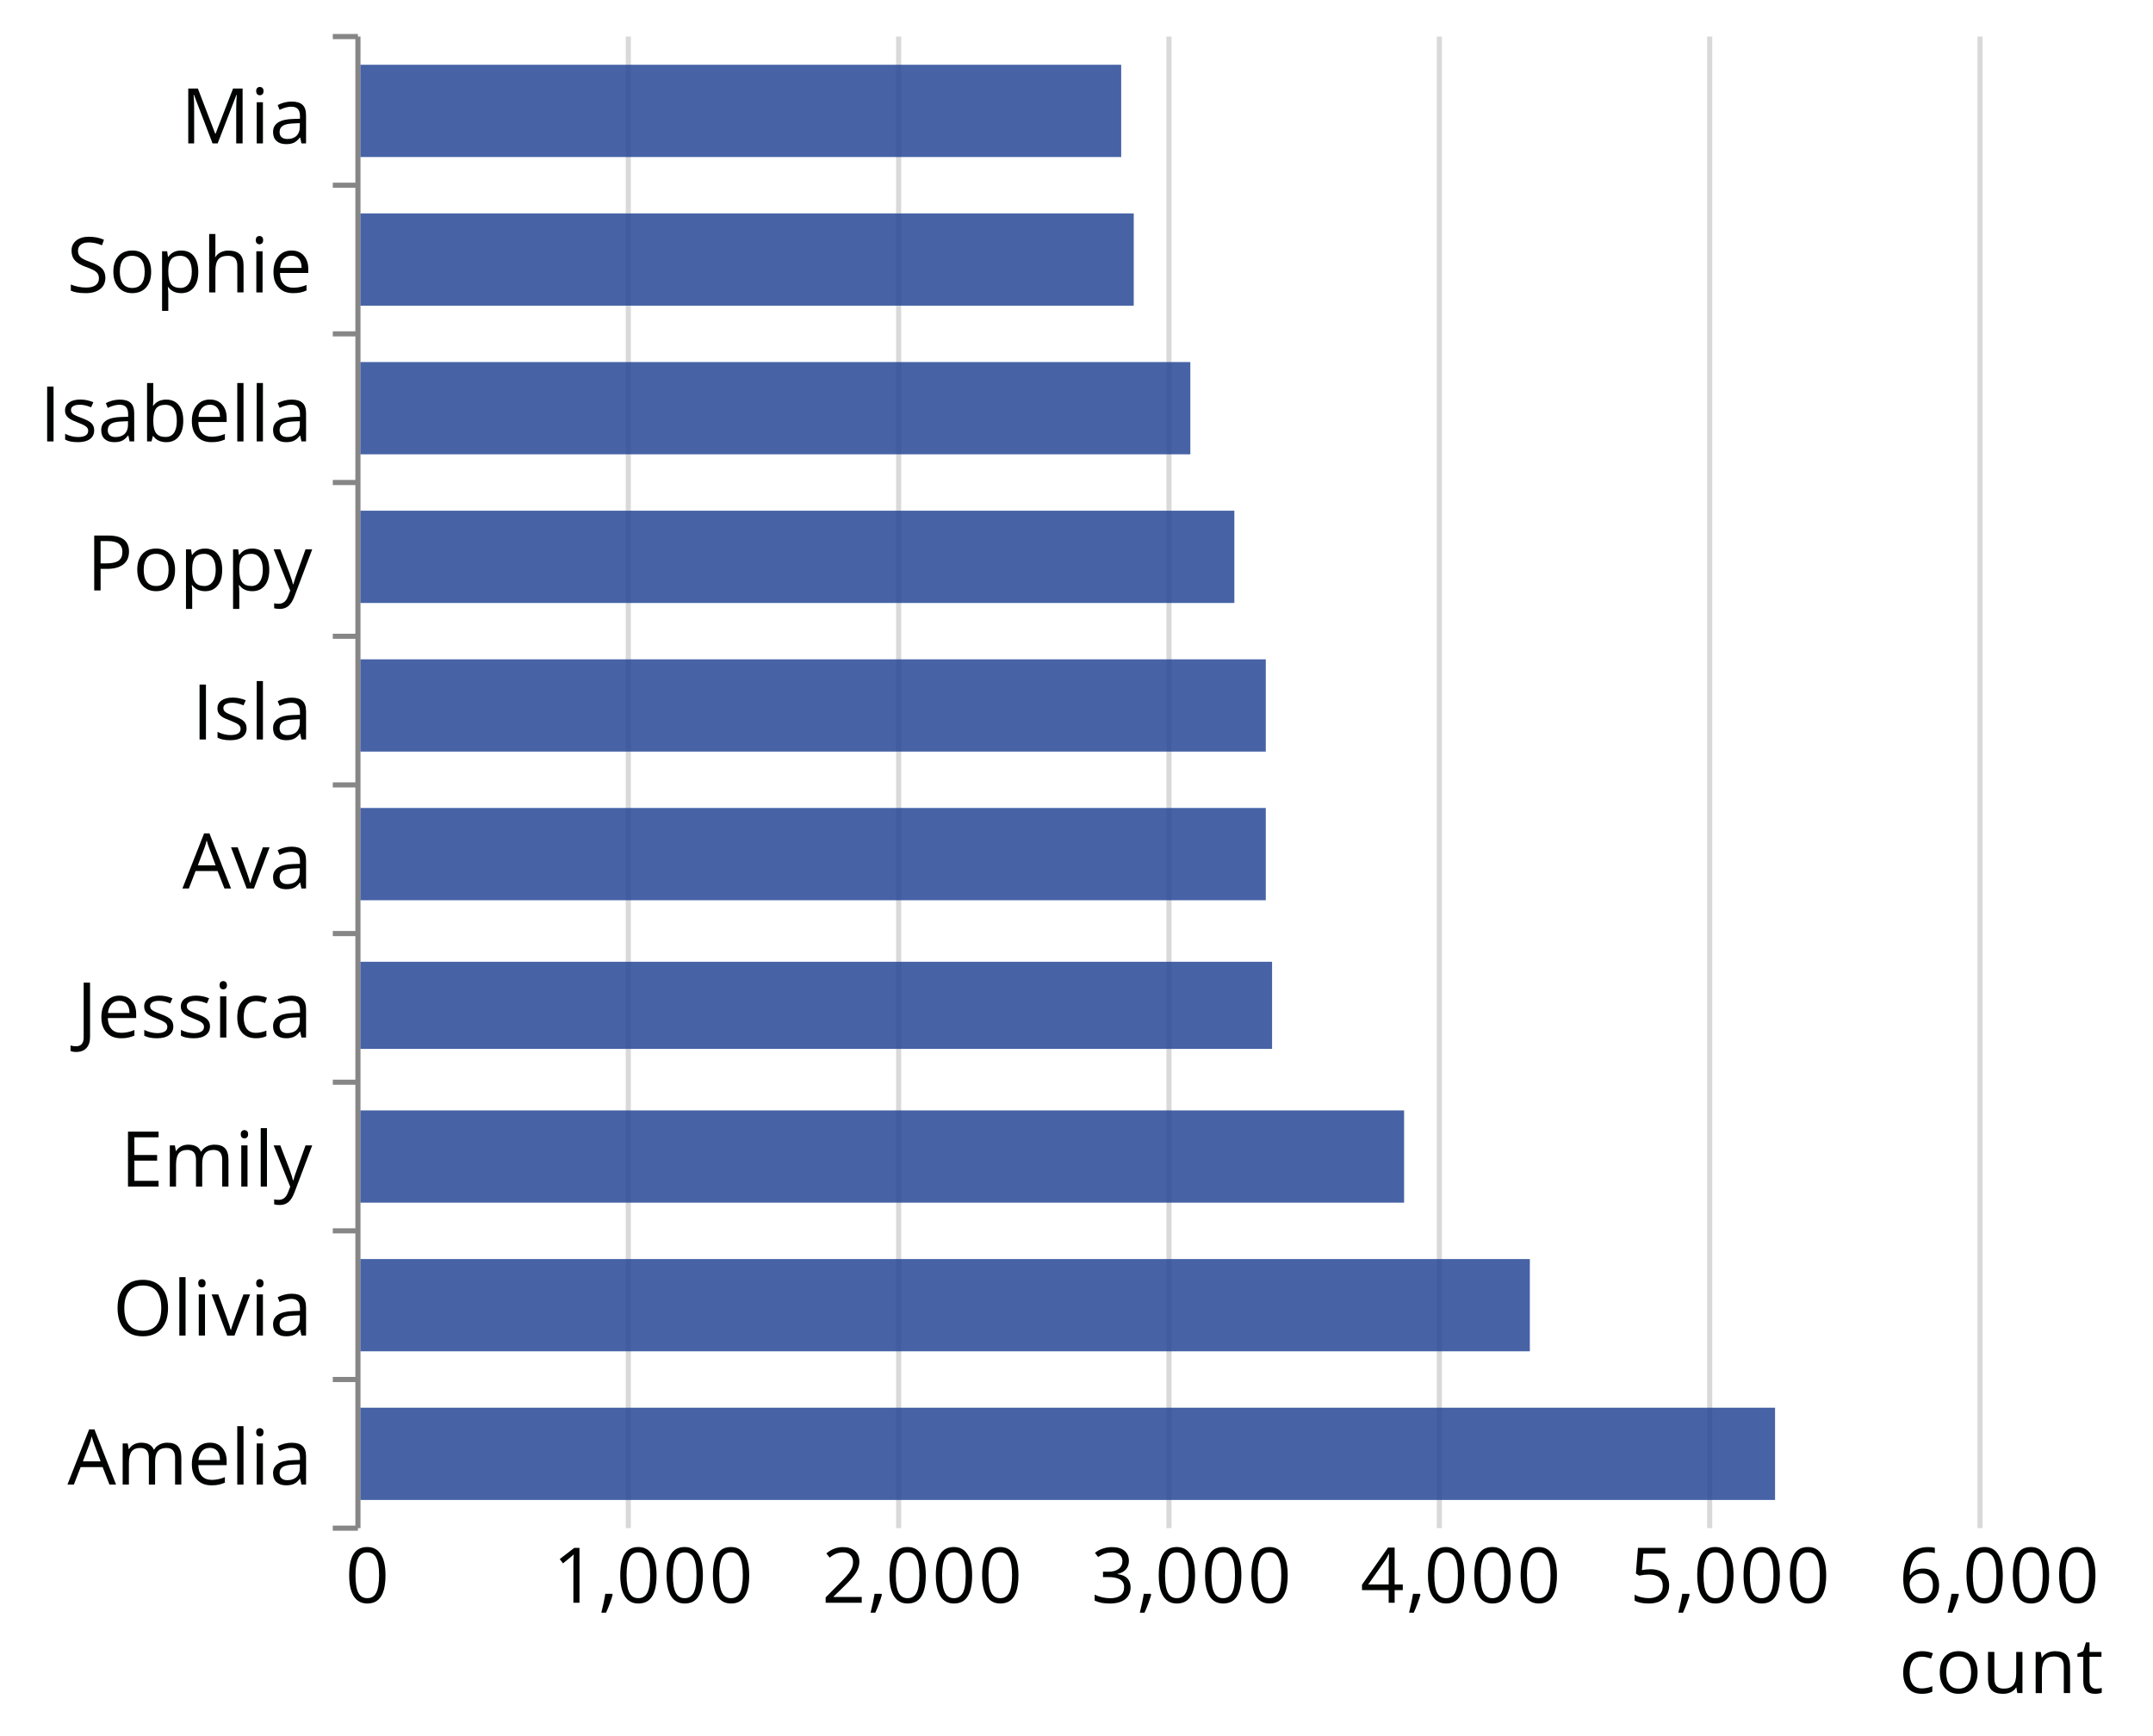 <?xml version="1.0" encoding="utf-8"?>
<!-- Generator: Adobe Illustrator 18.1.1, SVG Export Plug-In . SVG Version: 6.00 Build 0)  -->
<svg version="1.1" id="Layer_1" xmlns="http://www.w3.org/2000/svg" xmlns:xlink="http://www.w3.org/1999/xlink" x="0px" y="0px"
	 viewBox="0 0 420 338.622" enable-background="new 0 0 420 338.622" xml:space="preserve">
<g>
	<g>
		<path fill="none" stroke="#D9D9D9" stroke-linejoin="round" stroke-miterlimit="10" d="M122.564,7.135v291.001 M175.304,7.135
			v291.001 M228.042,7.135v291.001 M280.781,7.135v291.001 M333.52,7.135v291.001 M386.258,7.135v291.001"/>
	</g>
	<g>
		
			<line fill="none" stroke="#868686" stroke-linejoin="round" stroke-miterlimit="10" x1="69.825" y1="298.136" x2="69.825" y2="7.135"/>
	</g>
	<g>
		<path fill="none" stroke="#868686" stroke-linejoin="round" stroke-miterlimit="10" d="M64.919,298.136h4.906 M64.919,269.136
			h4.906 M64.919,240.136h4.906 M64.919,211.136h4.906 M64.919,182.135h4.906 M64.919,153.135h4.906 M64.919,124.135h4.906
			 M64.919,94.135h4.906 M64.919,65.135h4.906 M64.919,36.135h4.906 M64.919,7.135h4.906"/>
	</g>
	<g>
		<g>
			<path fill="#010202" d="M75.198,307.325c0,1.852-0.292,3.232-0.875,4.146c-0.583,0.912-1.475,1.369-2.676,1.369
				c-1.152,0-2.028-0.469-2.628-1.402c-0.6-0.936-0.9-2.307-0.9-4.113c0-1.865,0.291-3.25,0.871-4.152
				c0.581-0.904,1.467-1.355,2.658-1.355c1.161,0,2.043,0.471,2.646,1.414C74.897,304.173,75.198,305.538,75.198,307.325z
				 M69.349,307.325c0,1.559,0.183,2.691,0.549,3.402c0.366,0.711,0.949,1.066,1.75,1.066c0.81,0,1.397-0.361,1.76-1.082
				c0.364-0.719,0.545-1.848,0.545-3.387c0-1.537-0.182-2.664-0.545-3.381c-0.363-0.715-0.95-1.072-1.76-1.072
				c-0.801,0-1.384,0.354-1.75,1.059C69.532,304.636,69.349,305.769,69.349,307.325z"/>
		</g>
	</g>
	<g>
		<g>
			<path fill="#010202" d="M113.043,312.694h-1.186v-7.633c0-0.635,0.02-1.234,0.059-1.801c-0.103,0.102-0.217,0.209-0.344,0.322
				c-0.127,0.111-0.708,0.588-1.742,1.428l-0.644-0.834l2.833-2.191h1.025V312.694z"/>
			<path fill="#010202" d="M119.408,310.95l0.11,0.17c-0.127,0.488-0.31,1.055-0.549,1.701c-0.239,0.648-0.488,1.25-0.747,1.807
				h-0.915c0.131-0.508,0.277-1.135,0.436-1.883c0.158-0.746,0.27-1.346,0.333-1.795H119.408z"/>
			<path fill="#010202" d="M128.077,307.325c0,1.852-0.292,3.232-0.875,4.146c-0.583,0.912-1.475,1.369-2.676,1.369
				c-1.152,0-2.028-0.469-2.628-1.402c-0.6-0.936-0.9-2.307-0.9-4.113c0-1.865,0.291-3.25,0.871-4.152
				c0.581-0.904,1.467-1.355,2.658-1.355c1.161,0,2.043,0.471,2.646,1.414C127.775,304.173,128.077,305.538,128.077,307.325z
				 M122.228,307.325c0,1.559,0.183,2.691,0.549,3.402c0.366,0.711,0.949,1.066,1.75,1.066c0.81,0,1.397-0.361,1.76-1.082
				c0.364-0.719,0.545-1.848,0.545-3.387c0-1.537-0.182-2.664-0.545-3.381c-0.363-0.715-0.95-1.072-1.76-1.072
				c-0.801,0-1.384,0.354-1.75,1.059C122.411,304.636,122.228,305.769,122.228,307.325z"/>
			<path fill="#010202" d="M137.114,307.325c0,1.852-0.292,3.232-0.875,4.146c-0.583,0.912-1.475,1.369-2.676,1.369
				c-1.152,0-2.028-0.469-2.628-1.402c-0.6-0.936-0.9-2.307-0.9-4.113c0-1.865,0.291-3.25,0.871-4.152
				c0.581-0.904,1.467-1.355,2.658-1.355c1.161,0,2.043,0.471,2.646,1.414C136.812,304.173,137.114,305.538,137.114,307.325z
				 M131.265,307.325c0,1.559,0.183,2.691,0.549,3.402c0.366,0.711,0.949,1.066,1.75,1.066c0.81,0,1.397-0.361,1.76-1.082
				c0.364-0.719,0.545-1.848,0.545-3.387c0-1.537-0.182-2.664-0.545-3.381c-0.363-0.715-0.95-1.072-1.76-1.072
				c-0.801,0-1.384,0.354-1.75,1.059C131.448,304.636,131.265,305.769,131.265,307.325z"/>
			<path fill="#010202" d="M146.151,307.325c0,1.852-0.292,3.232-0.875,4.146c-0.583,0.912-1.475,1.369-2.676,1.369
				c-1.152,0-2.028-0.469-2.628-1.402c-0.6-0.936-0.9-2.307-0.9-4.113c0-1.865,0.291-3.25,0.871-4.152
				c0.581-0.904,1.467-1.355,2.658-1.355c1.161,0,2.043,0.471,2.646,1.414C145.85,304.173,146.151,305.538,146.151,307.325z
				 M140.302,307.325c0,1.559,0.183,2.691,0.549,3.402c0.366,0.711,0.949,1.066,1.75,1.066c0.81,0,1.397-0.361,1.76-1.082
				c0.364-0.719,0.545-1.848,0.545-3.387c0-1.537-0.182-2.664-0.545-3.381c-0.363-0.715-0.95-1.072-1.76-1.072
				c-0.801,0-1.384,0.354-1.75,1.059C140.485,304.636,140.302,305.769,140.302,307.325z"/>
		</g>
	</g>
	<g>
		<g>
			<path fill="#010202" d="M168.1,312.694h-7.035v-1.047l2.818-2.836c0.859-0.869,1.425-1.488,1.699-1.859
				c0.273-0.371,0.478-0.732,0.615-1.084s0.205-0.73,0.205-1.135c0-0.572-0.173-1.025-0.52-1.359
				c-0.346-0.334-0.827-0.502-1.442-0.502c-0.444,0-0.865,0.074-1.263,0.221c-0.398,0.146-0.841,0.412-1.329,0.797l-0.644-0.826
				c0.986-0.82,2.06-1.23,3.221-1.23c1.005,0,1.793,0.256,2.365,0.771c0.571,0.516,0.856,1.207,0.856,2.076
				c0,0.68-0.19,1.352-0.571,2.016c-0.38,0.664-1.093,1.504-2.138,2.52l-2.342,2.291v0.059h5.505V312.694z"/>
			<path fill="#010202" d="M171.932,310.95l0.11,0.17c-0.127,0.488-0.31,1.055-0.549,1.701c-0.239,0.648-0.488,1.25-0.747,1.807
				h-0.915c0.131-0.508,0.277-1.135,0.436-1.883c0.158-0.746,0.27-1.346,0.333-1.795H171.932z"/>
			<path fill="#010202" d="M180.6,307.325c0,1.852-0.292,3.232-0.875,4.146c-0.583,0.912-1.475,1.369-2.676,1.369
				c-1.152,0-2.028-0.469-2.628-1.402c-0.6-0.936-0.9-2.307-0.9-4.113c0-1.865,0.291-3.25,0.871-4.152
				c0.581-0.904,1.467-1.355,2.658-1.355c1.161,0,2.043,0.471,2.646,1.414C180.299,304.173,180.6,305.538,180.6,307.325z
				 M174.751,307.325c0,1.559,0.183,2.691,0.549,3.402c0.366,0.711,0.949,1.066,1.75,1.066c0.81,0,1.397-0.361,1.76-1.082
				c0.364-0.719,0.545-1.848,0.545-3.387c0-1.537-0.182-2.664-0.545-3.381c-0.363-0.715-0.95-1.072-1.76-1.072
				c-0.801,0-1.384,0.354-1.75,1.059C174.934,304.636,174.751,305.769,174.751,307.325z"/>
			<path fill="#010202" d="M189.637,307.325c0,1.852-0.292,3.232-0.875,4.146c-0.583,0.912-1.475,1.369-2.676,1.369
				c-1.152,0-2.028-0.469-2.628-1.402c-0.6-0.936-0.9-2.307-0.9-4.113c0-1.865,0.291-3.25,0.871-4.152
				c0.581-0.904,1.467-1.355,2.658-1.355c1.161,0,2.043,0.471,2.646,1.414C189.336,304.173,189.637,305.538,189.637,307.325z
				 M183.788,307.325c0,1.559,0.183,2.691,0.549,3.402c0.366,0.711,0.949,1.066,1.75,1.066c0.81,0,1.397-0.361,1.76-1.082
				c0.364-0.719,0.545-1.848,0.545-3.387c0-1.537-0.182-2.664-0.545-3.381c-0.363-0.715-0.95-1.072-1.76-1.072
				c-0.801,0-1.384,0.354-1.75,1.059C183.971,304.636,183.788,305.769,183.788,307.325z"/>
			<path fill="#010202" d="M198.674,307.325c0,1.852-0.291,3.232-0.875,4.146c-0.582,0.912-1.475,1.369-2.675,1.369
				c-1.152,0-2.028-0.469-2.628-1.402c-0.6-0.936-0.9-2.307-0.9-4.113c0-1.865,0.291-3.25,0.871-4.152
				c0.581-0.904,1.467-1.355,2.658-1.355c1.161,0,2.042,0.471,2.646,1.414C198.374,304.173,198.674,305.538,198.674,307.325z
				 M192.825,307.325c0,1.559,0.183,2.691,0.549,3.402c0.366,0.711,0.949,1.066,1.75,1.066c0.81,0,1.397-0.361,1.761-1.082
				c0.363-0.719,0.545-1.848,0.545-3.387c0-1.537-0.182-2.664-0.545-3.381c-0.364-0.715-0.951-1.072-1.761-1.072
				c-0.801,0-1.384,0.354-1.75,1.059C193.008,304.636,192.825,305.769,192.825,307.325z"/>
		</g>
	</g>
	<g>
		<g>
			<path fill="#010202" d="M220.22,304.505c0,0.684-0.191,1.244-0.574,1.678c-0.384,0.436-0.926,0.725-1.629,0.871v0.059
				c0.858,0.107,1.496,0.381,1.91,0.82c0.415,0.439,0.623,1.016,0.623,1.729c0,1.021-0.354,1.807-1.062,2.355
				c-0.708,0.549-1.713,0.824-3.017,0.824c-0.566,0-1.085-0.043-1.556-0.129s-0.929-0.234-1.372-0.449v-1.158
				c0.463,0.23,0.957,0.404,1.482,0.523c0.524,0.119,1.021,0.18,1.489,0.18c1.85,0,2.774-0.725,2.774-2.176
				c0-1.299-1.02-1.947-3.06-1.947h-1.055v-1.047h1.069c0.834,0,1.496-0.186,1.983-0.555c0.488-0.367,0.732-0.879,0.732-1.533
				c0-0.523-0.18-0.934-0.538-1.23c-0.358-0.299-0.846-0.447-1.461-0.447c-0.468,0-0.91,0.064-1.324,0.191
				c-0.415,0.127-0.889,0.361-1.421,0.703l-0.614-0.82c0.438-0.348,0.945-0.619,1.519-0.818c0.573-0.197,1.178-0.295,1.812-0.295
				c1.04,0,1.848,0.236,2.424,0.713C219.932,303.022,220.22,303.675,220.22,304.505z"/>
			<path fill="#010202" d="M224.456,310.95l0.109,0.17c-0.127,0.488-0.31,1.055-0.549,1.701c-0.239,0.648-0.488,1.25-0.747,1.807
				h-0.915c0.132-0.508,0.277-1.135,0.436-1.883c0.159-0.746,0.27-1.346,0.333-1.795H224.456z"/>
			<path fill="#010202" d="M233.124,307.325c0,1.852-0.292,3.232-0.875,4.146c-0.583,0.912-1.476,1.369-2.676,1.369
				c-1.152,0-2.028-0.469-2.628-1.402c-0.601-0.936-0.9-2.307-0.9-4.113c0-1.865,0.29-3.25,0.871-4.152
				c0.58-0.904,1.466-1.355,2.657-1.355c1.161,0,2.043,0.471,2.646,1.414C232.823,304.173,233.124,305.538,233.124,307.325z
				 M227.275,307.325c0,1.559,0.183,2.691,0.549,3.402s0.949,1.066,1.75,1.066c0.81,0,1.396-0.361,1.761-1.082
				c0.363-0.719,0.545-1.848,0.545-3.387c0-1.537-0.182-2.664-0.545-3.381c-0.364-0.715-0.951-1.072-1.761-1.072
				c-0.801,0-1.384,0.354-1.75,1.059S227.275,305.769,227.275,307.325z"/>
			<path fill="#010202" d="M242.162,307.325c0,1.852-0.292,3.232-0.875,4.146c-0.583,0.912-1.476,1.369-2.676,1.369
				c-1.152,0-2.028-0.469-2.628-1.402c-0.601-0.936-0.9-2.307-0.9-4.113c0-1.865,0.29-3.25,0.871-4.152
				c0.58-0.904,1.466-1.355,2.657-1.355c1.161,0,2.043,0.471,2.646,1.414C241.86,304.173,242.162,305.538,242.162,307.325z
				 M236.312,307.325c0,1.559,0.183,2.691,0.549,3.402s0.949,1.066,1.75,1.066c0.81,0,1.396-0.361,1.761-1.082
				c0.363-0.719,0.545-1.848,0.545-3.387c0-1.537-0.182-2.664-0.545-3.381c-0.364-0.715-0.951-1.072-1.761-1.072
				c-0.801,0-1.384,0.354-1.75,1.059S236.312,305.769,236.312,307.325z"/>
			<path fill="#010202" d="M251.198,307.325c0,1.852-0.292,3.232-0.875,4.146c-0.583,0.912-1.476,1.369-2.676,1.369
				c-1.152,0-2.028-0.469-2.628-1.402c-0.601-0.936-0.9-2.307-0.9-4.113c0-1.865,0.29-3.25,0.871-4.152
				c0.58-0.904,1.466-1.355,2.657-1.355c1.161,0,2.043,0.471,2.646,1.414C250.896,304.173,251.198,305.538,251.198,307.325z
				 M245.348,307.325c0,1.559,0.183,2.691,0.549,3.402s0.949,1.066,1.75,1.066c0.81,0,1.396-0.361,1.761-1.082
				c0.363-0.719,0.545-1.848,0.545-3.387c0-1.537-0.182-2.664-0.545-3.381c-0.364-0.715-0.951-1.072-1.761-1.072
				c-0.801,0-1.384,0.354-1.75,1.059S245.348,305.769,245.348,307.325z"/>
		</g>
	</g>
	<g>
		<g>
			<path fill="#010202" d="M273.651,310.233h-1.589v2.461h-1.164v-2.461h-5.205v-1.062l5.081-7.244h1.288v7.201h1.589V310.233z
				 M270.898,309.128v-3.561c0-0.697,0.024-1.486,0.073-2.365h-0.059c-0.234,0.469-0.454,0.857-0.658,1.164l-3.346,4.762H270.898z"
				/>
			<path fill="#010202" d="M276.978,310.95l0.109,0.17c-0.127,0.488-0.31,1.055-0.549,1.701c-0.239,0.648-0.488,1.25-0.747,1.807
				h-0.915c0.132-0.508,0.277-1.135,0.436-1.883c0.159-0.746,0.27-1.346,0.333-1.795H276.978z"/>
			<path fill="#010202" d="M285.647,307.325c0,1.852-0.292,3.232-0.875,4.146c-0.583,0.912-1.476,1.369-2.676,1.369
				c-1.152,0-2.028-0.469-2.628-1.402c-0.601-0.936-0.9-2.307-0.9-4.113c0-1.865,0.29-3.25,0.871-4.152
				c0.58-0.904,1.466-1.355,2.657-1.355c1.161,0,2.043,0.471,2.646,1.414C285.346,304.173,285.647,305.538,285.647,307.325z
				 M279.798,307.325c0,1.559,0.183,2.691,0.549,3.402s0.949,1.066,1.75,1.066c0.81,0,1.396-0.361,1.761-1.082
				c0.363-0.719,0.545-1.848,0.545-3.387c0-1.537-0.182-2.664-0.545-3.381c-0.364-0.715-0.951-1.072-1.761-1.072
				c-0.801,0-1.384,0.354-1.75,1.059S279.798,305.769,279.798,307.325z"/>
			<path fill="#010202" d="M294.685,307.325c0,1.852-0.292,3.232-0.875,4.146c-0.583,0.912-1.476,1.369-2.676,1.369
				c-1.152,0-2.028-0.469-2.628-1.402c-0.601-0.936-0.9-2.307-0.9-4.113c0-1.865,0.29-3.25,0.871-4.152
				c0.58-0.904,1.466-1.355,2.657-1.355c1.161,0,2.043,0.471,2.646,1.414C294.383,304.173,294.685,305.538,294.685,307.325z
				 M288.835,307.325c0,1.559,0.183,2.691,0.549,3.402s0.949,1.066,1.75,1.066c0.81,0,1.396-0.361,1.761-1.082
				c0.363-0.719,0.545-1.848,0.545-3.387c0-1.537-0.182-2.664-0.545-3.381c-0.364-0.715-0.951-1.072-1.761-1.072
				c-0.801,0-1.384,0.354-1.75,1.059S288.835,305.769,288.835,307.325z"/>
			<path fill="#010202" d="M303.721,307.325c0,1.852-0.292,3.232-0.875,4.146c-0.583,0.912-1.476,1.369-2.676,1.369
				c-1.152,0-2.028-0.469-2.628-1.402c-0.601-0.936-0.9-2.307-0.9-4.113c0-1.865,0.29-3.25,0.871-4.152
				c0.58-0.904,1.466-1.355,2.657-1.355c1.161,0,2.043,0.471,2.646,1.414C303.419,304.173,303.721,305.538,303.721,307.325z
				 M297.871,307.325c0,1.559,0.183,2.691,0.549,3.402s0.949,1.066,1.75,1.066c0.81,0,1.396-0.361,1.761-1.082
				c0.363-0.719,0.545-1.848,0.545-3.387c0-1.537-0.182-2.664-0.545-3.381c-0.364-0.715-0.951-1.072-1.761-1.072
				c-0.801,0-1.384,0.354-1.75,1.059S297.871,305.769,297.871,307.325z"/>
		</g>
	</g>
	<g>
		<g>
			<path fill="#010202" d="M321.978,306.153c1.128,0,2.015,0.279,2.661,0.838c0.647,0.561,0.971,1.326,0.971,2.297
				c0,1.109-0.353,1.979-1.059,2.607c-0.705,0.631-1.678,0.945-2.917,0.945c-1.205,0-2.125-0.193-2.76-0.578v-1.172
				c0.342,0.219,0.767,0.391,1.273,0.516c0.508,0.125,1.008,0.188,1.501,0.188c0.859,0,1.526-0.203,2.002-0.609
				c0.477-0.404,0.714-0.99,0.714-1.758c0-1.494-0.915-2.24-2.745-2.24c-0.464,0-1.083,0.07-1.859,0.213l-0.63-0.404l0.403-5.01
				h5.322v1.121h-4.283l-0.271,3.215C320.863,306.21,321.423,306.153,321.978,306.153z"/>
			<path fill="#010202" d="M329.501,310.95l0.109,0.17c-0.127,0.488-0.31,1.055-0.549,1.701c-0.239,0.648-0.488,1.25-0.747,1.807
				h-0.915c0.132-0.508,0.277-1.135,0.436-1.883c0.159-0.746,0.27-1.346,0.333-1.795H329.501z"/>
			<path fill="#010202" d="M338.17,307.325c0,1.852-0.292,3.232-0.875,4.146c-0.583,0.912-1.476,1.369-2.676,1.369
				c-1.152,0-2.028-0.469-2.628-1.402c-0.601-0.936-0.9-2.307-0.9-4.113c0-1.865,0.29-3.25,0.871-4.152
				c0.58-0.904,1.466-1.355,2.657-1.355c1.161,0,2.043,0.471,2.646,1.414C337.868,304.173,338.17,305.538,338.17,307.325z
				 M332.32,307.325c0,1.559,0.183,2.691,0.549,3.402s0.949,1.066,1.75,1.066c0.81,0,1.396-0.361,1.761-1.082
				c0.363-0.719,0.545-1.848,0.545-3.387c0-1.537-0.182-2.664-0.545-3.381c-0.364-0.715-0.951-1.072-1.761-1.072
				c-0.801,0-1.384,0.354-1.75,1.059S332.32,305.769,332.32,307.325z"/>
			<path fill="#010202" d="M347.207,307.325c0,1.852-0.292,3.232-0.875,4.146c-0.583,0.912-1.476,1.369-2.676,1.369
				c-1.152,0-2.028-0.469-2.628-1.402c-0.601-0.936-0.9-2.307-0.9-4.113c0-1.865,0.29-3.25,0.871-4.152
				c0.58-0.904,1.466-1.355,2.657-1.355c1.161,0,2.043,0.471,2.646,1.414C346.905,304.173,347.207,305.538,347.207,307.325z
				 M341.357,307.325c0,1.559,0.183,2.691,0.549,3.402s0.949,1.066,1.75,1.066c0.81,0,1.396-0.361,1.761-1.082
				c0.363-0.719,0.545-1.848,0.545-3.387c0-1.537-0.182-2.664-0.545-3.381c-0.364-0.715-0.951-1.072-1.761-1.072
				c-0.801,0-1.384,0.354-1.75,1.059S341.357,305.769,341.357,307.325z"/>
			<path fill="#010202" d="M356.243,307.325c0,1.852-0.292,3.232-0.875,4.146c-0.583,0.912-1.476,1.369-2.676,1.369
				c-1.152,0-2.028-0.469-2.628-1.402c-0.601-0.936-0.9-2.307-0.9-4.113c0-1.865,0.29-3.25,0.871-4.152
				c0.58-0.904,1.466-1.355,2.657-1.355c1.161,0,2.043,0.471,2.646,1.414C355.941,304.173,356.243,305.538,356.243,307.325z
				 M350.394,307.325c0,1.559,0.183,2.691,0.549,3.402s0.949,1.066,1.75,1.066c0.81,0,1.396-0.361,1.761-1.082
				c0.363-0.719,0.545-1.848,0.545-3.387c0-1.537-0.182-2.664-0.545-3.381c-0.364-0.715-0.951-1.072-1.761-1.072
				c-0.801,0-1.384,0.354-1.75,1.059S350.394,305.769,350.394,307.325z"/>
		</g>
	</g>
	<g>
		<g>
			<path fill="#010202" d="M371.282,308.116c0-2.104,0.409-3.678,1.227-4.721s2.026-1.562,3.627-1.562
				c0.552,0,0.986,0.045,1.303,0.139v1.047c-0.375-0.121-0.805-0.184-1.288-0.184c-1.146,0-2.022,0.357-2.628,1.074
				c-0.605,0.715-0.938,1.84-0.996,3.373h0.088c0.537-0.84,1.387-1.26,2.548-1.26c0.962,0,1.719,0.289,2.273,0.871
				c0.554,0.58,0.831,1.369,0.831,2.365c0,1.113-0.305,1.988-0.912,2.625c-0.607,0.639-1.429,0.957-2.463,0.957
				c-1.108,0-1.986-0.416-2.636-1.25C371.606,310.759,371.282,309.601,371.282,308.116z M374.877,311.808
				c0.692,0,1.23-0.219,1.614-0.656c0.383-0.436,0.574-1.066,0.574-1.893c0-0.707-0.178-1.264-0.534-1.67
				c-0.356-0.404-0.889-0.607-1.596-0.607c-0.439,0-0.842,0.09-1.208,0.271c-0.366,0.18-0.658,0.43-0.875,0.746
				c-0.217,0.318-0.326,0.646-0.326,0.988c0,0.504,0.098,0.973,0.293,1.406c0.195,0.436,0.473,0.779,0.831,1.033
				S374.418,311.808,374.877,311.808z"/>
			<path fill="#010202" d="M382.025,310.95l0.109,0.17c-0.127,0.488-0.31,1.055-0.549,1.701c-0.239,0.648-0.488,1.25-0.747,1.807
				h-0.915c0.132-0.508,0.277-1.135,0.436-1.883c0.159-0.746,0.27-1.346,0.333-1.795H382.025z"/>
			<path fill="#010202" d="M390.694,307.325c0,1.852-0.292,3.232-0.875,4.146c-0.583,0.912-1.476,1.369-2.676,1.369
				c-1.152,0-2.028-0.469-2.628-1.402c-0.601-0.936-0.9-2.307-0.9-4.113c0-1.865,0.29-3.25,0.871-4.152
				c0.58-0.904,1.466-1.355,2.657-1.355c1.161,0,2.043,0.471,2.646,1.414C390.393,304.173,390.694,305.538,390.694,307.325z
				 M384.845,307.325c0,1.559,0.183,2.691,0.549,3.402s0.949,1.066,1.75,1.066c0.81,0,1.396-0.361,1.761-1.082
				c0.363-0.719,0.545-1.848,0.545-3.387c0-1.537-0.182-2.664-0.545-3.381c-0.364-0.715-0.951-1.072-1.761-1.072
				c-0.801,0-1.384,0.354-1.75,1.059S384.845,305.769,384.845,307.325z"/>
			<path fill="#010202" d="M399.731,307.325c0,1.852-0.292,3.232-0.875,4.146c-0.583,0.912-1.476,1.369-2.676,1.369
				c-1.152,0-2.028-0.469-2.628-1.402c-0.601-0.936-0.9-2.307-0.9-4.113c0-1.865,0.29-3.25,0.871-4.152
				c0.58-0.904,1.466-1.355,2.657-1.355c1.161,0,2.043,0.471,2.646,1.414C399.43,304.173,399.731,305.538,399.731,307.325z
				 M393.882,307.325c0,1.559,0.183,2.691,0.549,3.402s0.949,1.066,1.75,1.066c0.81,0,1.396-0.361,1.761-1.082
				c0.363-0.719,0.545-1.848,0.545-3.387c0-1.537-0.182-2.664-0.545-3.381c-0.364-0.715-0.951-1.072-1.761-1.072
				c-0.801,0-1.384,0.354-1.75,1.059S393.882,305.769,393.882,307.325z"/>
			<path fill="#010202" d="M408.768,307.325c0,1.852-0.292,3.232-0.875,4.146c-0.583,0.912-1.476,1.369-2.676,1.369
				c-1.152,0-2.028-0.469-2.628-1.402c-0.601-0.936-0.9-2.307-0.9-4.113c0-1.865,0.29-3.25,0.871-4.152
				c0.58-0.904,1.466-1.355,2.657-1.355c1.161,0,2.043,0.471,2.646,1.414C408.466,304.173,408.768,305.538,408.768,307.325z
				 M402.918,307.325c0,1.559,0.183,2.691,0.549,3.402s0.949,1.066,1.75,1.066c0.81,0,1.396-0.361,1.761-1.082
				c0.363-0.719,0.545-1.848,0.545-3.387c0-1.537-0.182-2.664-0.545-3.381c-0.364-0.715-0.951-1.072-1.761-1.072
				c-0.801,0-1.384,0.354-1.75,1.059S402.918,305.769,402.918,307.325z"/>
		</g>
	</g>
	<g>
		<g>
			<path fill="#010202" d="M41.461,27.975l-3.631-9.492h-0.059c0.068,0.752,0.103,1.646,0.103,2.681v6.812h-1.149V17.267h1.874
				l3.389,8.833h0.059l3.419-8.833h1.859v10.708h-1.245v-6.899c0-0.791,0.034-1.65,0.103-2.578h-0.059l-3.66,9.478H41.461z"/>
			<path fill="#010202" d="M49.975,17.771c0-0.277,0.068-0.481,0.205-0.611c0.136-0.129,0.307-0.193,0.512-0.193
				c0.195,0,0.364,0.065,0.505,0.197c0.141,0.132,0.212,0.335,0.212,0.607c0,0.274-0.071,0.478-0.212,0.612
				c-0.142,0.134-0.31,0.201-0.505,0.201c-0.205,0-0.376-0.067-0.512-0.201C50.043,18.249,49.975,18.046,49.975,17.771z
				 M51.292,27.975h-1.215v-8.027h1.215V27.975z"/>
			<path fill="#010202" d="M58.804,27.975l-0.242-1.143h-0.059c-0.4,0.503-0.799,0.844-1.197,1.021
				c-0.398,0.179-0.895,0.268-1.49,0.268c-0.796,0-1.419-0.205-1.871-0.615c-0.451-0.41-0.677-0.993-0.677-1.75
				c0-1.621,1.296-2.471,3.887-2.549l1.362-0.045v-0.498c0-0.629-0.135-1.095-0.406-1.395c-0.271-0.301-0.704-0.451-1.299-0.451
				c-0.669,0-1.425,0.205-2.27,0.615l-0.374-0.93c0.396-0.215,0.829-0.383,1.3-0.506c0.471-0.121,0.943-0.183,1.417-0.183
				c0.957,0,1.666,0.212,2.126,0.638c0.461,0.424,0.692,1.105,0.692,2.043v5.479H58.804z M56.059,27.117
				c0.756,0,1.351-0.207,1.782-0.622c0.432-0.415,0.648-0.996,0.648-1.743v-0.725l-1.215,0.051c-0.966,0.034-1.663,0.185-2.09,0.45
				c-0.427,0.267-0.641,0.681-0.641,1.241c0,0.439,0.133,0.774,0.399,1.004S55.58,27.117,56.059,27.117z"/>
		</g>
	</g>
	<g>
		<g>
			<path fill="#010202" d="M20.553,54.198c0,0.943-0.341,1.678-1.025,2.205c-0.683,0.527-1.61,0.791-2.782,0.791
				c-1.269,0-2.245-0.163-2.928-0.49v-1.201c0.439,0.186,0.917,0.332,1.435,0.439c0.517,0.107,1.03,0.16,1.537,0.16
				c0.83,0,1.455-0.157,1.874-0.472c0.42-0.315,0.63-0.753,0.63-1.315c0-0.37-0.075-0.675-0.224-0.911
				c-0.149-0.237-0.397-0.455-0.747-0.655s-0.879-0.428-1.592-0.682c-0.996-0.356-1.707-0.778-2.134-1.268
				c-0.427-0.487-0.641-1.125-0.641-1.911c0-0.825,0.31-1.481,0.93-1.97s1.44-0.732,2.46-0.732c1.064,0,2.042,0.195,2.936,0.586
				l-0.388,1.084c-0.883-0.371-1.742-0.557-2.577-0.557c-0.659,0-1.174,0.142-1.545,0.424c-0.371,0.284-0.556,0.677-0.556,1.18
				c0,0.371,0.068,0.675,0.205,0.912c0.136,0.236,0.367,0.454,0.691,0.651c0.325,0.198,0.821,0.417,1.49,0.655
				c1.123,0.401,1.895,0.831,2.317,1.289C20.342,52.871,20.553,53.466,20.553,54.198z"/>
			<path fill="#010202" d="M29.485,53.026c0,1.31-0.33,2.331-0.988,3.065c-0.659,0.735-1.569,1.103-2.731,1.103
				c-0.717,0-1.354-0.168-1.911-0.506c-0.556-0.336-0.986-0.82-1.288-1.449c-0.303-0.631-0.454-1.367-0.454-2.213
				c0-1.308,0.327-2.327,0.981-3.058c0.654-0.729,1.562-1.095,2.723-1.095c1.123,0,2.015,0.373,2.676,1.121
				C29.154,50.741,29.485,51.753,29.485,53.026z M23.372,53.026c0,1.025,0.205,1.808,0.615,2.344
				c0.41,0.538,1.013,0.807,1.808,0.807c0.796,0,1.399-0.268,1.812-0.803c0.413-0.534,0.619-1.316,0.619-2.348
				c0-1.02-0.206-1.795-0.619-2.325c-0.413-0.529-1.021-0.794-1.827-0.794c-0.795,0-1.396,0.261-1.801,0.783
				C23.575,51.213,23.372,51.992,23.372,53.026z"/>
			<path fill="#010202" d="M35.349,57.194c-0.522,0-1-0.097-1.431-0.289c-0.432-0.193-0.794-0.489-1.087-0.891h-0.087
				c0.059,0.469,0.087,0.914,0.087,1.334v3.303h-1.215V49.02h0.988l0.168,1.099h0.058c0.312-0.439,0.676-0.757,1.091-0.952
				c0.415-0.195,0.891-0.293,1.428-0.293c1.064,0,1.885,0.364,2.463,1.092s0.868,1.748,0.868,3.061c0,1.318-0.294,2.343-0.882,3.073
				C37.209,56.829,36.393,57.194,35.349,57.194z M35.173,49.907c-0.82,0-1.413,0.227-1.779,0.681s-0.554,1.177-0.564,2.168v0.271
				c0,1.129,0.188,1.936,0.564,2.421c0.375,0.486,0.979,0.729,1.808,0.729c0.693,0,1.236-0.281,1.629-0.843
				c0.393-0.562,0.589-1.335,0.589-2.321c0-1.001-0.197-1.77-0.589-2.304C36.438,50.174,35.885,49.907,35.173,49.907z"/>
			<path fill="#010202" d="M46.293,57.048v-5.193c0-0.653-0.149-1.143-0.446-1.465c-0.298-0.322-0.764-0.482-1.398-0.482
				c-0.844,0-1.46,0.229-1.849,0.688c-0.388,0.46-0.582,1.212-0.582,2.256v4.197h-1.215V45.651h1.215v3.449
				c0,0.416-0.02,0.76-0.058,1.033h0.073c0.239-0.386,0.58-0.689,1.021-0.912c0.441-0.222,0.945-0.333,1.512-0.333
				c0.981,0,1.717,0.233,2.207,0.699c0.491,0.467,0.736,1.208,0.736,2.224v5.236H46.293z"/>
			<path fill="#010202" d="M49.902,46.845c0-0.277,0.068-0.481,0.205-0.611c0.136-0.129,0.307-0.193,0.512-0.193
				c0.195,0,0.364,0.065,0.505,0.197c0.141,0.132,0.212,0.335,0.212,0.607c0,0.274-0.071,0.478-0.212,0.612
				c-0.142,0.134-0.31,0.201-0.505,0.201c-0.205,0-0.376-0.067-0.512-0.201C49.971,47.322,49.902,47.119,49.902,46.845z
				 M51.22,57.048h-1.215V49.02h1.215V57.048z"/>
			<path fill="#010202" d="M57.186,57.194c-1.186,0-2.122-0.361-2.807-1.084c-0.686-0.723-1.029-1.726-1.029-3.01
				c0-1.294,0.318-2.322,0.956-3.084c0.637-0.762,1.492-1.143,2.566-1.143c1.005,0,1.801,0.331,2.386,0.992
				c0.586,0.662,0.878,1.535,0.878,2.619v0.769h-5.527c0.024,0.942,0.262,1.658,0.714,2.146c0.451,0.489,1.087,0.732,1.907,0.732
				c0.864,0,1.718-0.18,2.562-0.541v1.084c-0.43,0.186-0.836,0.318-1.219,0.398C58.19,57.154,57.728,57.194,57.186,57.194z
				 M56.857,49.892c-0.645,0-1.158,0.211-1.541,0.631c-0.383,0.42-0.609,1.001-0.677,1.742h4.195c0-0.766-0.171-1.354-0.513-1.761
				C57.979,50.096,57.491,49.892,56.857,49.892z"/>
		</g>
	</g>
	<g>
		<g>
			<path fill="#010202" d="M9.2,86.122V75.414h1.244v10.708H9.2z"/>
			<path fill="#010202" d="M18.373,83.932c0,0.746-0.278,1.323-0.835,1.729c-0.556,0.405-1.337,0.607-2.342,0.607
				c-1.064,0-1.894-0.168-2.489-0.506v-1.127c0.386,0.195,0.799,0.349,1.241,0.461c0.442,0.112,0.868,0.168,1.278,0.168
				c0.634,0,1.122-0.101,1.464-0.304c0.342-0.202,0.513-0.511,0.513-0.927c0-0.312-0.136-0.579-0.406-0.802
				c-0.271-0.222-0.799-0.484-1.585-0.787c-0.747-0.278-1.278-0.521-1.592-0.729c-0.315-0.208-0.549-0.443-0.703-0.707
				c-0.153-0.264-0.23-0.579-0.23-0.944c0-0.654,0.266-1.171,0.798-1.55c0.532-0.378,1.262-0.567,2.189-0.567
				c0.864,0,1.708,0.176,2.533,0.527l-0.432,0.988c-0.805-0.331-1.535-0.498-2.189-0.498c-0.576,0-1.01,0.091-1.303,0.271
				c-0.293,0.181-0.439,0.43-0.439,0.747c0,0.215,0.055,0.398,0.165,0.55c0.11,0.151,0.287,0.295,0.531,0.432
				s0.713,0.335,1.406,0.594c0.952,0.347,1.595,0.695,1.929,1.047C18.205,82.957,18.373,83.4,18.373,83.932z"/>
			<path fill="#010202" d="M25.283,86.122l-0.242-1.143h-0.059c-0.4,0.503-0.799,0.844-1.197,1.021
				c-0.398,0.179-0.895,0.268-1.49,0.268c-0.796,0-1.419-0.205-1.871-0.615c-0.451-0.41-0.677-0.993-0.677-1.75
				c0-1.621,1.296-2.471,3.887-2.549l1.362-0.045v-0.498c0-0.629-0.135-1.095-0.406-1.395c-0.271-0.301-0.704-0.451-1.299-0.451
				c-0.669,0-1.425,0.205-2.27,0.615l-0.374-0.93c0.396-0.215,0.829-0.383,1.3-0.506c0.471-0.121,0.943-0.183,1.417-0.183
				c0.957,0,1.666,0.212,2.126,0.638c0.461,0.424,0.692,1.105,0.692,2.043v5.479H25.283z M22.538,85.264
				c0.756,0,1.351-0.207,1.782-0.622c0.432-0.415,0.648-0.996,0.648-1.743v-0.725l-1.215,0.051c-0.966,0.034-1.663,0.185-2.09,0.45
				c-0.427,0.267-0.641,0.681-0.641,1.241c0,0.439,0.133,0.774,0.399,1.004S22.06,85.264,22.538,85.264z"/>
			<path fill="#010202" d="M32.421,77.962c1.054,0,1.873,0.36,2.456,1.08c0.583,0.721,0.875,1.739,0.875,3.058
				s-0.294,2.343-0.882,3.073c-0.588,0.729-1.404,1.095-2.449,1.095c-0.522,0-1-0.097-1.431-0.289
				c-0.432-0.193-0.794-0.489-1.087-0.891h-0.087l-0.256,1.033h-0.871V74.725h1.215v2.769c0,0.62-0.02,1.177-0.058,1.67h0.058
				C30.469,78.363,31.308,77.962,32.421,77.962z M32.245,78.981c-0.83,0-1.427,0.237-1.793,0.714
				c-0.366,0.476-0.549,1.278-0.549,2.405c0,1.129,0.188,1.936,0.564,2.421c0.375,0.486,0.979,0.729,1.808,0.729
				c0.747,0,1.303-0.272,1.669-0.817c0.366-0.544,0.549-1.326,0.549-2.347c0-1.045-0.183-1.824-0.549-2.337
				C33.578,79.237,33.011,78.981,32.245,78.981z"/>
			<path fill="#010202" d="M41.264,86.268c-1.186,0-2.122-0.361-2.807-1.084c-0.686-0.723-1.029-1.726-1.029-3.01
				c0-1.294,0.318-2.322,0.956-3.084c0.637-0.762,1.492-1.143,2.566-1.143c1.005,0,1.801,0.331,2.386,0.992
				c0.586,0.662,0.878,1.535,0.878,2.619v0.769h-5.527c0.024,0.942,0.262,1.658,0.714,2.146c0.451,0.489,1.087,0.732,1.907,0.732
				c0.864,0,1.718-0.18,2.562-0.541v1.084c-0.43,0.186-0.836,0.318-1.219,0.398C42.269,86.228,41.806,86.268,41.264,86.268z
				 M40.935,78.965c-0.645,0-1.158,0.211-1.541,0.631c-0.383,0.42-0.609,1.001-0.677,1.742h4.195c0-0.766-0.171-1.354-0.513-1.761
				C42.057,79.169,41.569,78.965,40.935,78.965z"/>
			<path fill="#010202" d="M47.501,86.122h-1.215V74.725h1.215V86.122z"/>
			<path fill="#010202" d="M51.293,86.122h-1.215V74.725h1.215V86.122z"/>
			<path fill="#010202" d="M58.805,86.122l-0.242-1.143h-0.059c-0.4,0.503-0.799,0.844-1.197,1.021
				c-0.398,0.179-0.895,0.268-1.49,0.268c-0.796,0-1.419-0.205-1.871-0.615c-0.451-0.41-0.677-0.993-0.677-1.75
				c0-1.621,1.296-2.471,3.887-2.549l1.362-0.045v-0.498c0-0.629-0.135-1.095-0.406-1.395c-0.271-0.301-0.704-0.451-1.299-0.451
				c-0.669,0-1.425,0.205-2.27,0.615l-0.374-0.93c0.396-0.215,0.829-0.383,1.3-0.506c0.471-0.121,0.943-0.183,1.417-0.183
				c0.957,0,1.666,0.212,2.126,0.638c0.461,0.424,0.692,1.105,0.692,2.043v5.479H58.805z M56.06,85.264
				c0.756,0,1.351-0.207,1.782-0.622c0.432-0.415,0.648-0.996,0.648-1.743v-0.725l-1.215,0.051c-0.966,0.034-1.663,0.185-2.09,0.45
				c-0.427,0.267-0.641,0.681-0.641,1.241c0,0.439,0.133,0.774,0.399,1.004S55.581,85.264,56.06,85.264z"/>
		</g>
	</g>
	<g>
		<g>
			<path fill="#010202" d="M25.165,107.607c0,1.084-0.37,1.918-1.109,2.501c-0.739,0.584-1.797,0.876-3.173,0.876h-1.259v4.211
				h-1.244v-10.708h2.774C23.828,104.487,25.165,105.527,25.165,107.607z M19.623,109.914h1.12c1.103,0,1.901-0.178,2.394-0.534
				c0.493-0.356,0.739-0.928,0.739-1.714c0-0.708-0.232-1.235-0.695-1.582c-0.464-0.347-1.186-0.52-2.167-0.52h-1.391V109.914z"/>
			<path fill="#010202" d="M34.148,111.173c0,1.31-0.33,2.331-0.988,3.065c-0.659,0.735-1.569,1.103-2.731,1.103
				c-0.717,0-1.354-0.168-1.911-0.506c-0.556-0.336-0.986-0.82-1.288-1.449c-0.303-0.631-0.454-1.367-0.454-2.213
				c0-1.308,0.327-2.327,0.981-3.058c0.654-0.729,1.562-1.095,2.723-1.095c1.123,0,2.015,0.373,2.676,1.121
				C33.817,108.888,34.148,109.9,34.148,111.173z M28.035,111.173c0,1.025,0.205,1.808,0.615,2.344
				c0.41,0.538,1.013,0.807,1.808,0.807c0.796,0,1.399-0.268,1.812-0.803c0.413-0.534,0.619-1.316,0.619-2.348
				c0-1.02-0.206-1.795-0.619-2.325c-0.413-0.529-1.021-0.794-1.827-0.794c-0.795,0-1.396,0.261-1.801,0.783
				C28.238,109.36,28.035,110.139,28.035,111.173z"/>
			<path fill="#010202" d="M40.012,115.341c-0.522,0-1-0.097-1.431-0.289c-0.432-0.193-0.794-0.489-1.087-0.891h-0.087
				c0.059,0.469,0.087,0.914,0.087,1.334v3.303h-1.215v-11.631h0.988l0.168,1.099h0.058c0.312-0.439,0.676-0.757,1.091-0.952
				c0.415-0.195,0.891-0.293,1.428-0.293c1.064,0,1.885,0.364,2.463,1.092s0.868,1.748,0.868,3.061c0,1.318-0.294,2.343-0.882,3.073
				C41.872,114.976,41.056,115.341,40.012,115.341z M39.836,108.054c-0.82,0-1.413,0.227-1.779,0.681s-0.554,1.177-0.564,2.168
				v0.271c0,1.129,0.188,1.936,0.564,2.421c0.375,0.486,0.979,0.729,1.808,0.729c0.693,0,1.236-0.281,1.629-0.843
				c0.393-0.562,0.589-1.335,0.589-2.321c0-1.001-0.197-1.77-0.589-2.304C41.101,108.321,40.548,108.054,39.836,108.054z"/>
			<path fill="#010202" d="M49.199,115.341c-0.522,0-1-0.097-1.431-0.289c-0.432-0.193-0.794-0.489-1.087-0.891h-0.087
				c0.059,0.469,0.087,0.914,0.087,1.334v3.303h-1.215v-11.631h0.988l0.168,1.099h0.058c0.312-0.439,0.676-0.757,1.091-0.952
				c0.415-0.195,0.891-0.293,1.428-0.293c1.064,0,1.885,0.364,2.463,1.092s0.868,1.748,0.868,3.061c0,1.318-0.294,2.343-0.882,3.073
				C51.06,114.976,50.244,115.341,49.199,115.341z M49.023,108.054c-0.82,0-1.413,0.227-1.779,0.681s-0.554,1.177-0.564,2.168v0.271
				c0,1.129,0.188,1.936,0.564,2.421c0.375,0.486,0.979,0.729,1.808,0.729c0.693,0,1.236-0.281,1.629-0.843
				c0.393-0.562,0.589-1.335,0.589-2.321c0-1.001-0.197-1.77-0.589-2.304C50.289,108.321,49.736,108.054,49.023,108.054z"/>
			<path fill="#010202" d="M53.379,107.167h1.303l1.757,4.578c0.385,1.045,0.625,1.799,0.717,2.263h0.059
				c0.063-0.249,0.196-0.675,0.399-1.278c0.203-0.603,0.865-2.457,1.988-5.562h1.303l-3.448,9.141
				c-0.342,0.903-0.741,1.544-1.197,1.923c-0.457,0.378-1.017,0.567-1.68,0.567c-0.371,0-0.737-0.042-1.098-0.125V117.7
				c0.268,0.059,0.568,0.088,0.9,0.088c0.834,0,1.43-0.469,1.786-1.406l0.447-1.143L53.379,107.167z"/>
		</g>
	</g>
	<g>
		<g>
			<path fill="#010202" d="M38.929,144.269v-10.708h1.244v10.708H38.929z"/>
			<path fill="#010202" d="M48.102,142.079c0,0.746-0.278,1.323-0.835,1.729c-0.556,0.405-1.337,0.607-2.342,0.607
				c-1.064,0-1.894-0.168-2.489-0.506v-1.127c0.386,0.195,0.799,0.349,1.241,0.461c0.442,0.112,0.868,0.168,1.278,0.168
				c0.634,0,1.122-0.101,1.464-0.304c0.342-0.202,0.513-0.511,0.513-0.927c0-0.312-0.136-0.579-0.406-0.802
				c-0.271-0.222-0.799-0.484-1.585-0.787c-0.747-0.278-1.278-0.521-1.592-0.729c-0.315-0.208-0.549-0.443-0.703-0.707
				c-0.153-0.264-0.23-0.579-0.23-0.944c0-0.654,0.266-1.171,0.798-1.55c0.532-0.378,1.262-0.567,2.189-0.567
				c0.864,0,1.708,0.176,2.533,0.527l-0.432,0.988c-0.805-0.331-1.535-0.498-2.189-0.498c-0.576,0-1.01,0.091-1.303,0.271
				c-0.293,0.181-0.439,0.43-0.439,0.747c0,0.215,0.055,0.398,0.165,0.55c0.11,0.151,0.287,0.295,0.531,0.432
				s0.713,0.335,1.406,0.594c0.952,0.347,1.595,0.695,1.929,1.047C47.934,141.104,48.102,141.547,48.102,142.079z"/>
			<path fill="#010202" d="M51.293,144.269h-1.215v-11.396h1.215V144.269z"/>
			<path fill="#010202" d="M58.804,144.269l-0.242-1.143h-0.059c-0.4,0.503-0.799,0.844-1.197,1.021
				c-0.398,0.179-0.895,0.268-1.49,0.268c-0.796,0-1.419-0.205-1.871-0.615c-0.451-0.41-0.677-0.993-0.677-1.75
				c0-1.621,1.296-2.471,3.887-2.549l1.362-0.045v-0.498c0-0.629-0.135-1.095-0.406-1.395c-0.271-0.301-0.704-0.451-1.299-0.451
				c-0.669,0-1.425,0.205-2.27,0.615l-0.374-0.93c0.396-0.215,0.829-0.383,1.3-0.506c0.471-0.121,0.943-0.183,1.417-0.183
				c0.957,0,1.666,0.212,2.126,0.638c0.461,0.424,0.692,1.105,0.692,2.043v5.479H58.804z M56.059,143.411
				c0.756,0,1.351-0.207,1.782-0.622c0.432-0.415,0.648-0.996,0.648-1.743v-0.725l-1.215,0.051c-0.966,0.034-1.663,0.185-2.09,0.45
				c-0.427,0.267-0.641,0.681-0.641,1.241c0,0.439,0.133,0.774,0.399,1.004S55.581,143.411,56.059,143.411z"/>
		</g>
	</g>
	<g>
		<g>
			<path fill="#010202" d="M43.782,173.342l-1.333-3.406h-4.29l-1.317,3.406h-1.259l4.231-10.752h1.047l4.209,10.752H43.782z
				 M42.061,168.815l-1.244-3.318c-0.161-0.42-0.327-0.935-0.498-1.545c-0.107,0.469-0.261,0.984-0.461,1.545l-1.259,3.318H42.061z"
				/>
			<path fill="#010202" d="M48.115,173.342l-3.045-8.027h1.303l1.728,4.761c0.39,1.113,0.62,1.836,0.688,2.168h0.059
				c0.054-0.259,0.223-0.795,0.509-1.607c0.286-0.813,0.926-2.587,1.922-5.321h1.303l-3.045,8.027H48.115z"/>
			<path fill="#010202" d="M58.803,173.342l-0.242-1.143h-0.059c-0.4,0.503-0.799,0.844-1.197,1.021
				c-0.398,0.178-0.895,0.268-1.49,0.268c-0.796,0-1.419-0.205-1.871-0.615c-0.451-0.41-0.677-0.994-0.677-1.75
				c0-1.621,1.296-2.471,3.887-2.549l1.362-0.044v-0.498c0-0.63-0.135-1.095-0.406-1.395c-0.271-0.301-0.704-0.451-1.299-0.451
				c-0.669,0-1.425,0.205-2.27,0.615l-0.374-0.93c0.396-0.215,0.829-0.383,1.3-0.505c0.471-0.122,0.943-0.183,1.417-0.183
				c0.957,0,1.666,0.212,2.126,0.637c0.461,0.425,0.692,1.106,0.692,2.043v5.479H58.803z M56.058,172.485
				c0.756,0,1.351-0.208,1.782-0.623c0.432-0.415,0.648-0.996,0.648-1.743v-0.725l-1.215,0.051c-0.966,0.034-1.663,0.185-2.09,0.45
				c-0.427,0.267-0.641,0.68-0.641,1.242c0,0.439,0.133,0.774,0.399,1.003S55.58,172.485,56.058,172.485z"/>
		</g>
	</g>
	<g>
		<g>
			<path fill="#010202" d="M14.843,205.235c-0.458,0-0.82-0.066-1.083-0.198v-1.062c0.347,0.098,0.708,0.146,1.083,0.146
				c0.483,0,0.851-0.146,1.102-0.439c0.251-0.293,0.377-0.716,0.377-1.268v-10.708h1.244v10.605c0,0.928-0.234,1.646-0.703,2.157
				C16.395,204.979,15.722,205.235,14.843,205.235z"/>
			<path fill="#010202" d="M23.613,202.561c-1.186,0-2.122-0.361-2.807-1.084c-0.686-0.723-1.029-1.726-1.029-3.01
				c0-1.294,0.318-2.322,0.956-3.084c0.637-0.762,1.492-1.143,2.566-1.143c1.005,0,1.801,0.331,2.386,0.992
				c0.586,0.662,0.878,1.535,0.878,2.619v0.769h-5.527c0.024,0.942,0.262,1.658,0.714,2.146c0.451,0.488,1.087,0.732,1.907,0.732
				c0.864,0,1.718-0.181,2.562-0.542v1.084c-0.43,0.186-0.836,0.318-1.219,0.398C24.618,202.521,24.155,202.561,23.613,202.561z
				 M23.284,195.26c-0.645,0-1.158,0.21-1.541,0.63c-0.383,0.42-0.609,1.001-0.677,1.743h4.195c0-0.767-0.171-1.354-0.513-1.762
				C24.406,195.464,23.918,195.26,23.284,195.26z"/>
			<path fill="#010202" d="M33.811,200.226c0,0.747-0.278,1.323-0.835,1.729c-0.556,0.405-1.337,0.607-2.342,0.607
				c-1.064,0-1.894-0.168-2.489-0.505v-1.128c0.386,0.195,0.799,0.349,1.241,0.461c0.442,0.112,0.868,0.169,1.278,0.169
				c0.634,0,1.122-0.102,1.464-0.305c0.342-0.202,0.513-0.511,0.513-0.926c0-0.312-0.136-0.58-0.406-0.803
				c-0.271-0.222-0.799-0.484-1.585-0.787c-0.747-0.278-1.278-0.521-1.592-0.729c-0.315-0.207-0.549-0.443-0.703-0.707
				c-0.153-0.264-0.23-0.578-0.23-0.944c0-0.654,0.266-1.171,0.798-1.55c0.532-0.378,1.262-0.567,2.189-0.567
				c0.864,0,1.708,0.176,2.533,0.527l-0.432,0.989c-0.805-0.332-1.535-0.498-2.189-0.498c-0.576,0-1.01,0.09-1.303,0.271
				c-0.293,0.181-0.439,0.43-0.439,0.747c0,0.215,0.055,0.398,0.165,0.55c0.11,0.151,0.287,0.295,0.531,0.432
				s0.713,0.335,1.406,0.594c0.952,0.347,1.595,0.695,1.929,1.047C33.644,199.251,33.811,199.693,33.811,200.226z"/>
			<path fill="#010202" d="M40.964,200.226c0,0.747-0.278,1.323-0.835,1.729c-0.556,0.405-1.337,0.607-2.342,0.607
				c-1.064,0-1.894-0.168-2.489-0.505v-1.128c0.386,0.195,0.799,0.349,1.241,0.461c0.442,0.112,0.868,0.169,1.278,0.169
				c0.634,0,1.122-0.102,1.464-0.305c0.342-0.202,0.513-0.511,0.513-0.926c0-0.312-0.136-0.58-0.406-0.803
				c-0.271-0.222-0.799-0.484-1.585-0.787c-0.747-0.278-1.278-0.521-1.592-0.729c-0.315-0.207-0.549-0.443-0.703-0.707
				c-0.153-0.264-0.23-0.578-0.23-0.944c0-0.654,0.266-1.171,0.798-1.55c0.532-0.378,1.262-0.567,2.189-0.567
				c0.864,0,1.708,0.176,2.533,0.527l-0.432,0.989c-0.805-0.332-1.535-0.498-2.189-0.498c-0.576,0-1.01,0.09-1.303,0.271
				c-0.293,0.181-0.439,0.43-0.439,0.747c0,0.215,0.055,0.398,0.165,0.55c0.11,0.151,0.287,0.295,0.531,0.432
				s0.713,0.335,1.406,0.594c0.952,0.347,1.595,0.695,1.929,1.047C40.796,199.251,40.964,199.693,40.964,200.226z"/>
			<path fill="#010202" d="M42.838,192.213c0-0.278,0.068-0.482,0.205-0.612c0.136-0.129,0.307-0.193,0.512-0.193
				c0.195,0,0.364,0.065,0.505,0.197c0.141,0.132,0.212,0.335,0.212,0.608s-0.071,0.478-0.212,0.611
				c-0.142,0.135-0.31,0.201-0.505,0.201c-0.205,0-0.376-0.066-0.512-0.201C42.906,192.69,42.838,192.486,42.838,192.213z
				 M44.155,202.415H42.94v-8.027h1.215V202.415z"/>
			<path fill="#010202" d="M49.938,202.561c-1.161,0-2.061-0.357-2.697-1.073c-0.637-0.715-0.956-1.727-0.956-3.035
				c0-1.343,0.323-2.381,0.97-3.113c0.646-0.732,1.567-1.099,2.763-1.099c0.386,0,0.771,0.042,1.157,0.125
				c0.386,0.083,0.688,0.181,0.908,0.293l-0.373,1.032c-0.269-0.107-0.562-0.196-0.878-0.268c-0.317-0.07-0.598-0.105-0.842-0.105
				c-1.63,0-2.445,1.04-2.445,3.12c0,0.986,0.199,1.743,0.597,2.271c0.397,0.527,0.987,0.791,1.768,0.791
				c0.668,0,1.354-0.145,2.057-0.433v1.077C51.43,202.423,50.754,202.561,49.938,202.561z"/>
			<path fill="#010202" d="M58.804,202.415l-0.242-1.143h-0.059c-0.4,0.503-0.799,0.844-1.197,1.021
				c-0.398,0.179-0.895,0.268-1.49,0.268c-0.796,0-1.419-0.205-1.871-0.615c-0.451-0.41-0.677-0.993-0.677-1.75
				c0-1.621,1.296-2.471,3.887-2.549l1.362-0.044v-0.498c0-0.63-0.135-1.096-0.406-1.396c-0.271-0.301-0.704-0.45-1.299-0.45
				c-0.669,0-1.425,0.205-2.27,0.615l-0.374-0.931c0.396-0.215,0.829-0.383,1.3-0.505c0.471-0.122,0.943-0.184,1.417-0.184
				c0.957,0,1.666,0.213,2.126,0.638c0.461,0.425,0.692,1.105,0.692,2.043v5.479H58.804z M56.059,201.559
				c0.756,0,1.351-0.208,1.782-0.623c0.432-0.415,0.648-0.996,0.648-1.743v-0.725l-1.215,0.051c-0.966,0.034-1.663,0.185-2.09,0.45
				c-0.427,0.267-0.641,0.681-0.641,1.242c0,0.439,0.133,0.773,0.399,1.003S55.581,201.559,56.059,201.559z"/>
		</g>
	</g>
	<g>
		<g>
			<path fill="#010202" d="M30.935,231.489h-5.966V220.78h5.966v1.106h-4.722v3.45h4.437v1.098h-4.437v3.941h4.722V231.489z"/>
			<path fill="#010202" d="M43.35,231.489v-5.223c0-0.64-0.136-1.119-0.41-1.439c-0.273-0.319-0.698-0.479-1.274-0.479
				c-0.756,0-1.315,0.218-1.676,0.651c-0.361,0.436-0.542,1.104-0.542,2.008v4.482h-1.215v-5.223c0-0.64-0.137-1.119-0.41-1.439
				c-0.273-0.319-0.7-0.479-1.281-0.479c-0.761,0-1.319,0.229-1.673,0.685c-0.354,0.457-0.531,1.205-0.531,2.245v4.212h-1.215
				v-8.027h0.988l0.198,1.098h0.058c0.229-0.391,0.553-0.695,0.97-0.915s0.885-0.329,1.402-0.329c1.254,0,2.074,0.453,2.46,1.361
				h0.059c0.239-0.42,0.585-0.752,1.04-0.996c0.454-0.244,0.971-0.365,1.552-0.365c0.908,0,1.587,0.232,2.039,0.699
				c0.452,0.467,0.677,1.212,0.677,2.237v5.237H43.35z"/>
			<path fill="#010202" d="M46.967,221.286c0-0.278,0.068-0.482,0.205-0.611c0.136-0.129,0.307-0.194,0.512-0.194
				c0.195,0,0.364,0.065,0.505,0.198c0.141,0.131,0.212,0.334,0.212,0.607s-0.071,0.478-0.212,0.611
				c-0.142,0.135-0.31,0.201-0.505,0.201c-0.205,0-0.376-0.066-0.512-0.201C47.035,221.764,46.967,221.56,46.967,221.286z
				 M48.284,231.489h-1.215v-8.027h1.215V231.489z"/>
			<path fill="#010202" d="M52.076,231.489h-1.215v-11.396h1.215V231.489z"/>
			<path fill="#010202" d="M53.379,223.462h1.303l1.757,4.577c0.385,1.045,0.625,1.8,0.717,2.263h0.059
				c0.063-0.248,0.196-0.674,0.399-1.277s0.865-2.457,1.988-5.562h1.303l-3.448,9.141c-0.342,0.902-0.741,1.543-1.197,1.922
				c-0.457,0.379-1.017,0.568-1.68,0.568c-0.371,0-0.737-0.042-1.098-0.125v-0.975c0.268,0.059,0.568,0.088,0.9,0.088
				c0.834,0,1.43-0.469,1.786-1.406l0.447-1.143L53.379,223.462z"/>
		</g>
	</g>
	<g>
		<g>
			<path fill="#010202" d="M32.779,255.194c0,1.713-0.433,3.061-1.299,4.043c-0.866,0.98-2.071,1.472-3.613,1.472
				c-1.576,0-2.793-0.481-3.649-1.446s-1.285-2.326-1.285-4.084c0-1.742,0.429-3.094,1.289-4.054
				c0.859-0.959,2.079-1.438,3.66-1.438c1.538,0,2.738,0.488,3.602,1.465C32.347,252.128,32.779,253.476,32.779,255.194z
				 M24.25,255.194c0,1.449,0.309,2.55,0.926,3.299c0.618,0.75,1.514,1.125,2.69,1.125c1.186,0,2.082-0.374,2.687-1.121
				c0.605-0.747,0.908-1.848,0.908-3.303c0-1.441-0.302-2.533-0.904-3.278c-0.603-0.744-1.495-1.116-2.676-1.116
				c-1.186,0-2.087,0.375-2.705,1.124C24.559,252.673,24.25,253.763,24.25,255.194z"/>
			<path fill="#010202" d="M36.197,260.562h-1.215v-11.396h1.215V260.562z"/>
			<path fill="#010202" d="M38.672,250.36c0-0.279,0.068-0.482,0.205-0.612c0.136-0.129,0.307-0.194,0.512-0.194
				c0.195,0,0.364,0.066,0.505,0.198c0.141,0.132,0.212,0.335,0.212,0.608s-0.071,0.477-0.212,0.611
				c-0.142,0.135-0.31,0.201-0.505,0.201c-0.205,0-0.376-0.066-0.512-0.201C38.74,250.837,38.672,250.634,38.672,250.36z
				 M39.989,260.562h-1.215v-8.027h1.215V260.562z"/>
			<path fill="#010202" d="M44.323,260.562l-3.045-8.027h1.303l1.728,4.761c0.39,1.113,0.62,1.836,0.688,2.168h0.059
				c0.054-0.259,0.223-0.795,0.509-1.607c0.286-0.813,0.926-2.587,1.922-5.321h1.303l-3.045,8.027H44.323z"/>
			<path fill="#010202" d="M49.975,250.36c0-0.279,0.068-0.482,0.205-0.612c0.136-0.129,0.307-0.194,0.512-0.194
				c0.195,0,0.364,0.066,0.505,0.198c0.141,0.132,0.212,0.335,0.212,0.608s-0.071,0.477-0.212,0.611
				c-0.142,0.135-0.31,0.201-0.505,0.201c-0.205,0-0.376-0.066-0.512-0.201C50.043,250.837,49.975,250.634,49.975,250.36z
				 M51.292,260.562h-1.215v-8.027h1.215V260.562z"/>
			<path fill="#010202" d="M58.803,260.562l-0.242-1.143h-0.059c-0.4,0.503-0.799,0.844-1.197,1.021
				c-0.398,0.179-0.895,0.268-1.49,0.268c-0.796,0-1.419-0.205-1.871-0.615c-0.451-0.41-0.677-0.993-0.677-1.751
				c0-1.621,1.296-2.471,3.887-2.549l1.362-0.043v-0.498c0-0.631-0.135-1.096-0.406-1.396c-0.271-0.301-0.704-0.45-1.299-0.45
				c-0.669,0-1.425,0.205-2.27,0.615l-0.374-0.931c0.396-0.215,0.829-0.384,1.3-0.505c0.471-0.123,0.943-0.184,1.417-0.184
				c0.957,0,1.666,0.213,2.126,0.637c0.461,0.426,0.692,1.106,0.692,2.044v5.479H58.803z M56.058,259.706
				c0.756,0,1.351-0.208,1.782-0.623c0.432-0.415,0.648-0.996,0.648-1.743v-0.726l-1.215,0.052c-0.966,0.034-1.663,0.185-2.09,0.45
				c-0.427,0.267-0.641,0.68-0.641,1.242c0,0.439,0.133,0.773,0.399,1.003S55.58,259.706,56.058,259.706z"/>
		</g>
	</g>
	<g>
		<g>
			<path fill="#010202" d="M21.352,289.636l-1.333-3.406h-4.29l-1.317,3.406h-1.259l4.231-10.752h1.047l4.209,10.752H21.352z
				 M19.631,285.109l-1.244-3.317c-0.161-0.42-0.327-0.936-0.498-1.546c-0.107,0.469-0.261,0.983-0.461,1.546l-1.259,3.317H19.631z"
				/>
			<path fill="#010202" d="M34.155,289.636v-5.223c0-0.639-0.136-1.119-0.41-1.438s-0.698-0.479-1.274-0.479
				c-0.756,0-1.315,0.217-1.676,0.651c-0.361,0.435-0.542,1.104-0.542,2.007v4.482h-1.215v-5.223c0-0.639-0.137-1.119-0.41-1.438
				s-0.7-0.479-1.281-0.479c-0.761,0-1.319,0.229-1.673,0.685c-0.354,0.456-0.531,1.204-0.531,2.245v4.211h-1.215v-8.027h0.988
				l0.198,1.099h0.058c0.229-0.391,0.553-0.696,0.97-0.915c0.417-0.221,0.885-0.33,1.402-0.33c1.254,0,2.074,0.454,2.46,1.362h0.059
				c0.239-0.42,0.585-0.752,1.04-0.996c0.454-0.244,0.971-0.366,1.552-0.366c0.908,0,1.587,0.233,2.039,0.699
				c0.452,0.467,0.677,1.213,0.677,2.238v5.236H34.155z"/>
			<path fill="#010202" d="M41.263,289.782c-1.186,0-2.122-0.361-2.807-1.084c-0.686-0.723-1.029-1.727-1.029-3.01
				c0-1.295,0.318-2.322,0.956-3.084c0.637-0.762,1.492-1.143,2.566-1.143c1.005,0,1.801,0.331,2.386,0.992
				c0.586,0.662,0.878,1.535,0.878,2.619v0.769h-5.527c0.024,0.942,0.262,1.657,0.714,2.146c0.451,0.488,1.087,0.732,1.907,0.732
				c0.864,0,1.718-0.18,2.562-0.541v1.084c-0.43,0.186-0.836,0.318-1.219,0.398C42.268,289.742,41.805,289.782,41.263,289.782z
				 M40.934,282.479c-0.645,0-1.158,0.211-1.541,0.631c-0.383,0.42-0.609,1-0.677,1.742h4.195c0-0.766-0.171-1.354-0.513-1.761
				S41.568,282.479,40.934,282.479z"/>
			<path fill="#010202" d="M47.5,289.636h-1.215v-11.396H47.5V289.636z"/>
			<path fill="#010202" d="M49.975,279.433c0-0.277,0.068-0.481,0.205-0.611c0.136-0.129,0.307-0.193,0.512-0.193
				c0.195,0,0.364,0.065,0.505,0.197c0.141,0.132,0.212,0.334,0.212,0.607s-0.071,0.479-0.212,0.612
				c-0.142,0.134-0.31,0.201-0.505,0.201c-0.205,0-0.376-0.067-0.512-0.201C50.043,279.911,49.975,279.706,49.975,279.433z
				 M51.292,289.636h-1.215v-8.027h1.215V289.636z"/>
			<path fill="#010202" d="M58.804,289.636l-0.242-1.143h-0.059c-0.4,0.503-0.799,0.844-1.197,1.021
				c-0.398,0.178-0.895,0.268-1.49,0.268c-0.796,0-1.419-0.205-1.871-0.615c-0.451-0.41-0.677-0.994-0.677-1.75
				c0-1.621,1.296-2.471,3.887-2.549l1.362-0.045v-0.498c0-0.629-0.135-1.095-0.406-1.395c-0.271-0.301-0.704-0.451-1.299-0.451
				c-0.669,0-1.425,0.205-2.27,0.615l-0.374-0.93c0.396-0.215,0.829-0.383,1.3-0.506c0.471-0.121,0.943-0.183,1.417-0.183
				c0.957,0,1.666,0.212,2.126,0.638c0.461,0.424,0.692,1.105,0.692,2.043v5.479H58.804z M56.059,288.778
				c0.756,0,1.351-0.207,1.782-0.622c0.432-0.415,0.648-0.996,0.648-1.743v-0.725l-1.215,0.051c-0.966,0.034-1.663,0.185-2.09,0.45
				c-0.427,0.267-0.641,0.681-0.641,1.241c0,0.439,0.133,0.774,0.399,1.004S55.58,288.778,56.059,288.778z"/>
		</g>
	</g>
</g>
<path opacity="0.85" fill="#274896" d="M70.312,30.636v-18h148.405v18H70.312L70.312,30.636z M70.312,59.636v-18h150.856v18H70.312
	L70.312,59.636z M70.312,88.636v-18h161.895v18H70.312L70.312,88.636z M70.312,117.636v-18h170.48v18H70.312L70.312,117.636z
	 M70.312,146.636v-18.001h176.613v18.001H70.312L70.312,146.636z M70.312,175.636v-18h176.613v18H70.312L70.312,175.636z
	 M70.312,204.636v-16.999h177.84v16.999H70.312L70.312,204.636z M70.312,234.636v-18h203.595v18H70.312L70.312,234.636z
	 M70.312,263.636v-18h228.125v18H70.312L70.312,263.636z M70.312,292.636v-18h275.959v18H70.312L70.312,292.636z"/>
<g>
	<g>
		<path fill="#010202" d="M374.921,330.461c-1.162,0-2.061-0.357-2.698-1.073c-0.637-0.715-0.955-1.727-0.955-3.036
			c0-1.342,0.323-2.38,0.97-3.112s1.568-1.099,2.764-1.099c0.386,0,0.771,0.042,1.157,0.125c0.385,0.083,0.688,0.181,0.907,0.293
			l-0.373,1.032c-0.269-0.107-0.562-0.196-0.879-0.268c-0.317-0.07-0.598-0.106-0.842-0.106c-1.63,0-2.445,1.041-2.445,3.121
			c0,0.986,0.199,1.742,0.597,2.27c0.398,0.527,0.987,0.791,1.769,0.791c0.668,0,1.354-0.144,2.057-0.432v1.076
			C376.411,330.322,375.735,330.461,374.921,330.461z"/>
		<path fill="#010202" d="M385.777,326.293c0,1.31-0.329,2.331-0.988,3.065c-0.659,0.735-1.569,1.103-2.73,1.103
			c-0.718,0-1.354-0.168-1.911-0.506c-0.557-0.336-0.985-0.82-1.288-1.449c-0.303-0.631-0.454-1.367-0.454-2.213
			c0-1.308,0.327-2.327,0.981-3.058c0.653-0.729,1.562-1.095,2.723-1.095c1.123,0,2.015,0.373,2.676,1.121
			C385.446,324.008,385.777,325.02,385.777,326.293z M379.664,326.293c0,1.025,0.205,1.808,0.615,2.344
			c0.41,0.538,1.013,0.807,1.809,0.807c0.795,0,1.399-0.268,1.812-0.803c0.412-0.534,0.619-1.316,0.619-2.348
			c0-1.02-0.207-1.795-0.619-2.325c-0.412-0.529-1.021-0.794-1.826-0.794c-0.796,0-1.396,0.261-1.801,0.783
			C379.867,324.479,379.664,325.259,379.664,326.293z"/>
		<path fill="#010202" d="M389.05,322.287v5.207c0,0.655,0.148,1.143,0.446,1.465s0.764,0.484,1.398,0.484
			c0.839,0,1.453-0.229,1.841-0.689c0.388-0.458,0.582-1.208,0.582-2.248v-4.219h1.216v8.027h-1.003l-0.176-1.076h-0.066
			c-0.249,0.395-0.594,0.698-1.036,0.908c-0.441,0.209-0.945,0.314-1.512,0.314c-0.976,0-1.707-0.231-2.192-0.695
			s-0.729-1.206-0.729-2.227v-5.252H389.05z"/>
		<path fill="#010202" d="M402.601,330.314v-5.193c0-0.653-0.149-1.143-0.447-1.465s-0.764-0.482-1.397-0.482
			c-0.84,0-1.455,0.227-1.846,0.681c-0.39,0.454-0.585,1.204-0.585,2.249v4.211h-1.216v-8.027h0.988l0.198,1.099h0.059
			c0.249-0.396,0.598-0.702,1.047-0.919c0.448-0.218,0.949-0.326,1.5-0.326c0.967,0,1.694,0.233,2.182,0.699
			c0.488,0.467,0.732,1.213,0.732,2.238v5.236H402.601z"/>
		<path fill="#010202" d="M408.903,329.457c0.215,0,0.422-0.016,0.622-0.047c0.2-0.032,0.359-0.064,0.477-0.1v0.931
			c-0.132,0.063-0.326,0.116-0.582,0.157c-0.257,0.042-0.487,0.062-0.692,0.062c-1.552,0-2.328-0.817-2.328-2.453v-4.775h-1.149
			v-0.586l1.149-0.506l0.513-1.714h0.703v1.86h2.328v0.945h-2.328v4.724c0,0.483,0.114,0.854,0.344,1.113
			S408.503,329.457,408.903,329.457z"/>
	</g>
</g>
<g>
</g>
<g>
</g>
<g>
</g>
<g>
</g>
<g>
</g>
<g>
</g>
</svg>
